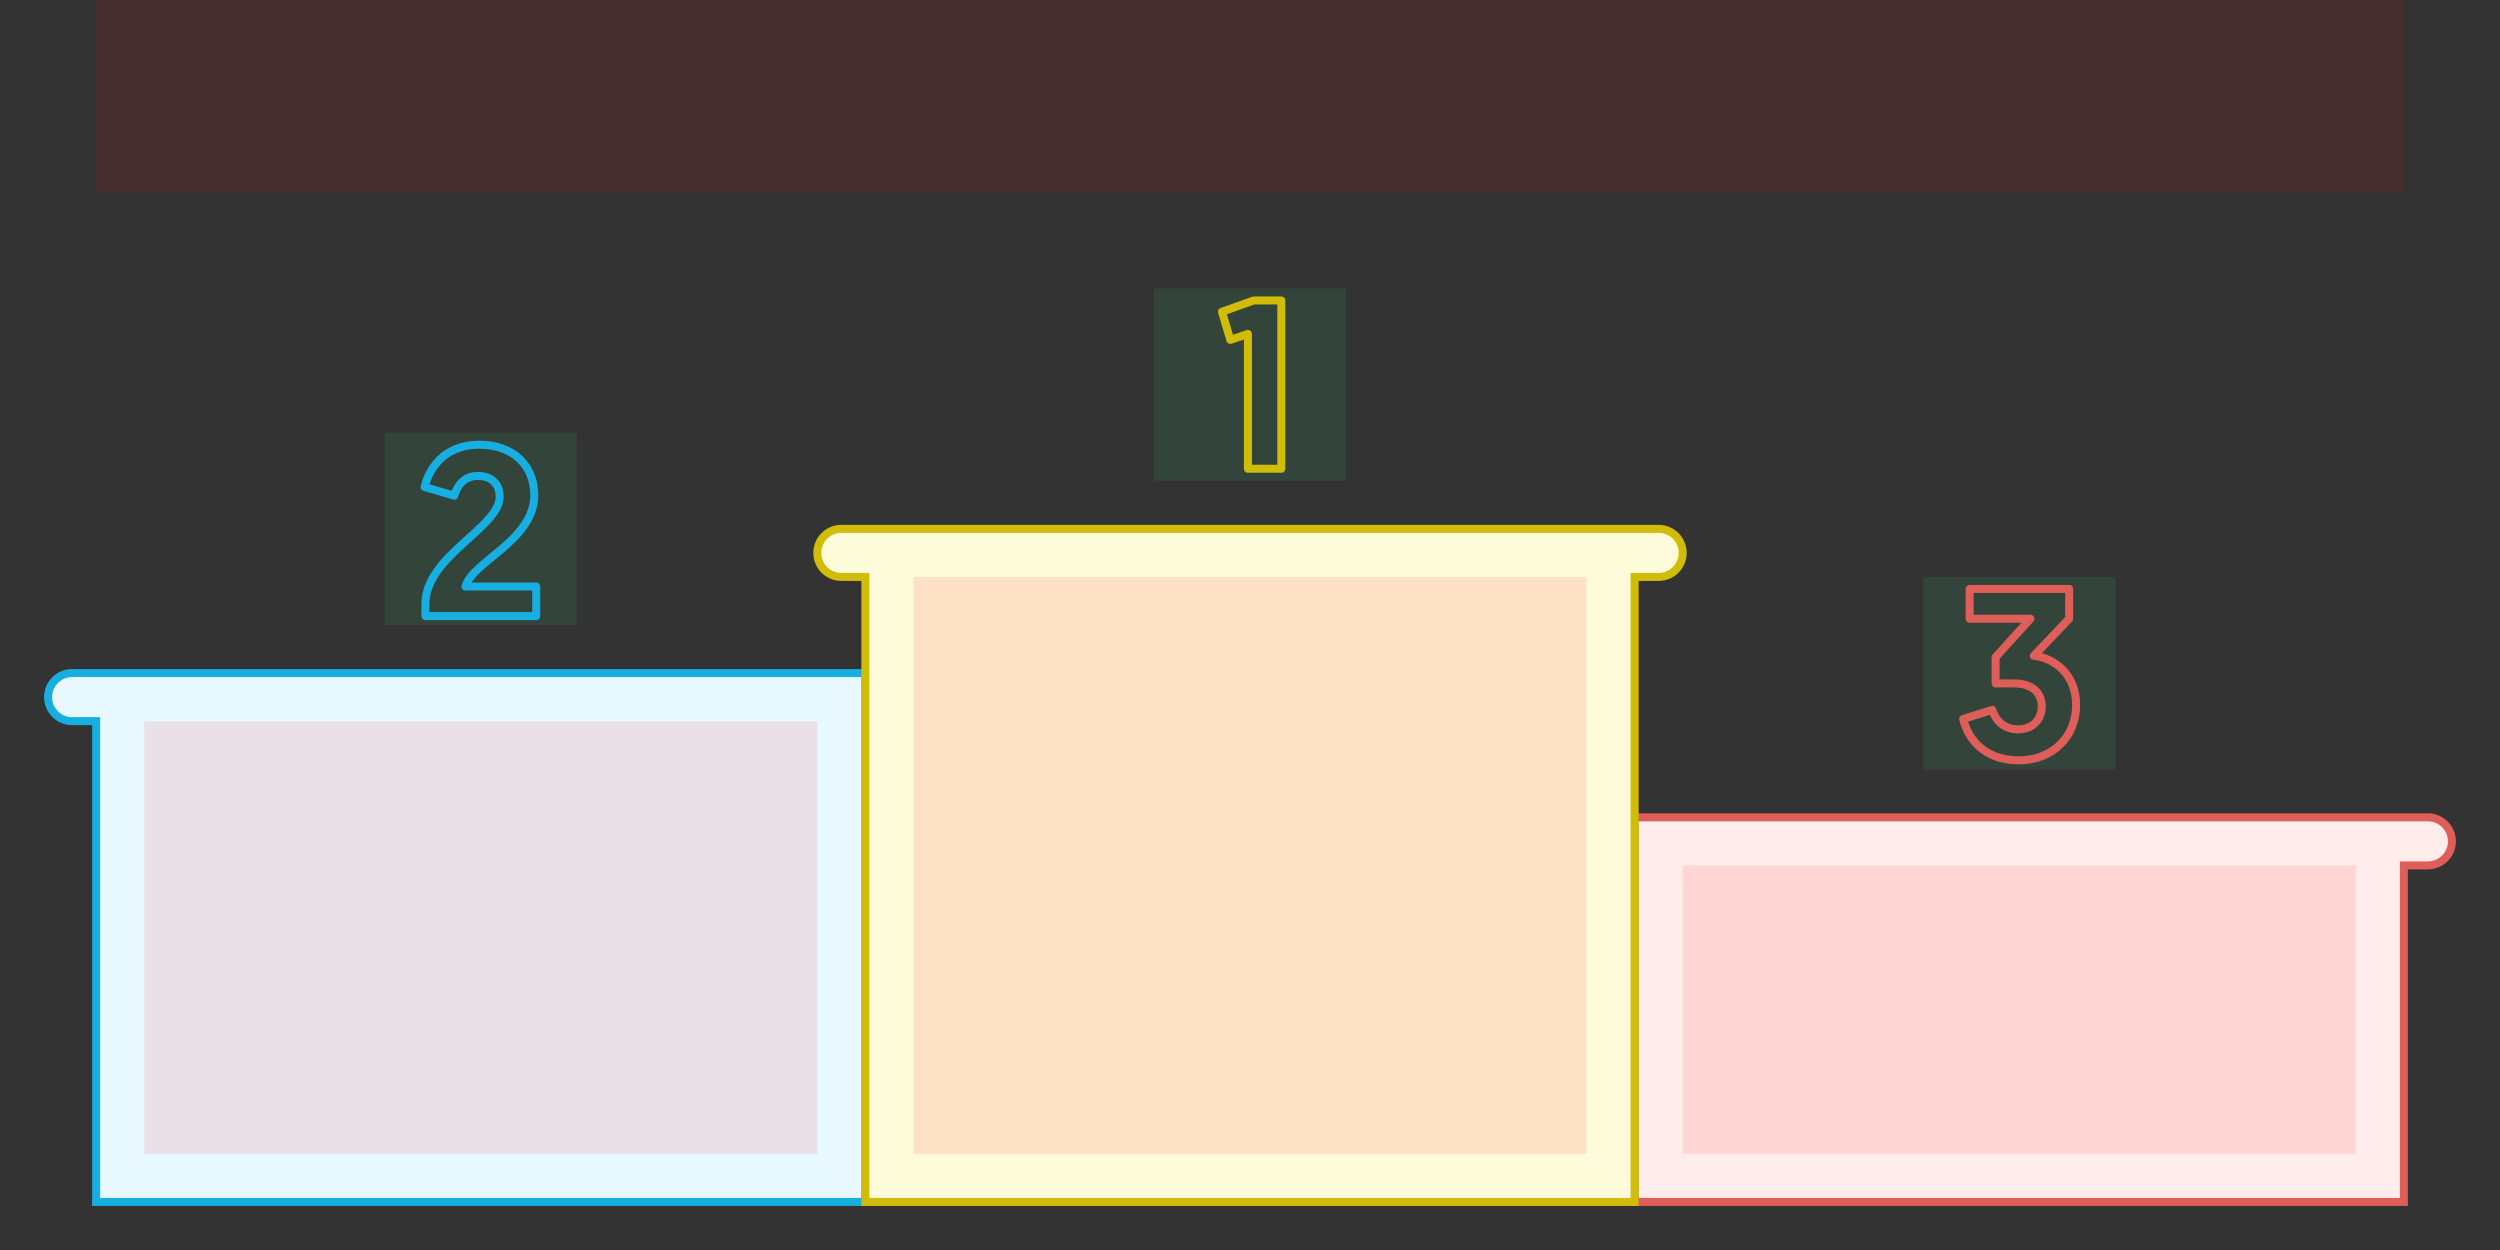 <svg width="624" height="312" viewBox="0 0 624 312" fill="none" xmlns="http://www.w3.org/2000/svg">
<rect x="0" y="0" width="624" height="312" fill="#333333" stroke="none"/>
<g id="podium2-color-v1--family--3">
<g id="lines">
<g id="g-3">
<path id="cu" d="M606 204C609.314 204 612 206.686 612 210C612 213.314 609.314 216 606 216H600V300H408V204H606Z" fill="#FFEDEB" stroke="#DF5E59" stroke-width="2"/>
</g>
<g id="g-2">
<path id="cu_2" d="M18 168C14.686 168 12 170.686 12 174C12 177.314 14.686 180 18 180H24V300H216V168H18Z" fill="#E8F9FF" stroke="#17AEE1" stroke-width="2"/>
</g>
<g id="g-1">
<path id="cu_3" d="M420 138C420 134.686 417.314 132 414 132H210C206.686 132 204 134.686 204 138C204 141.314 206.686 144 210 144H216V300H408V144H414C417.314 144 420 141.314 420 138Z" fill="#FEFBDB" stroke="#D1BD08" stroke-width="2"/>
</g>
</g>
<g id="ic-cc-3">
<path id="rect" d="M480 144L528 144L528 192L480 192L480 144Z" fill="#33DE7B" fill-opacity="0.1"/>
<g id="icon">
<path id="line" d="M503.92 189.78C494.8 189.78 491.08 183.9 490 179.46L497.26 177.18C498.1 179.82 500.14 182.04 503.74 182.04C507.22 182.04 509.62 179.76 509.62 176.28C509.62 172.98 507.28 170.58 502.72 170.58H498.1V164.04L506.8 154.44H491.62V147H516.46V154.44L507.64 163.68C512.92 164.22 518.2 168.48 518.2 175.92C518.2 184.08 512.14 189.78 503.92 189.78Z" stroke="#DF5E59" stroke-width="2" stroke-linejoin="round"/>
</g>
</g>
<g id="ic-cc-2">
<path id="rect_2" d="M96 108L144 108L144 156L96 156L96 108Z" fill="#33DE7B" fill-opacity="0.1"/>
<g id="icon_2">
<path id="line_2" d="M106.18 153.78V150.78C106.18 138.78 124.72 131.7 124.72 123.96C124.72 120.84 122.68 118.8 119.32 118.8C115.9 118.8 114.16 121.08 113.38 123.72L106 121.56C106.96 117.36 110.56 111 119.68 111C127.78 111 133.36 115.92 133.36 123.6C133.36 134.88 117.7 140.28 116.2 146.4H133.84V153.78H106.18Z" stroke="#17AEE1" stroke-width="2" stroke-linejoin="round"/>
</g>
</g>
<g id="ic-cc-1">
<path id="rect_3" d="M288 72L336 72L336 120L288 120L288 72Z" fill="#33DE7B" fill-opacity="0.1"/>
<g id="icon_3">
<path id="1" d="M307.1 84.84L305 77.82L312.92 75H319.82V117H311.48V83.34L307.1 84.84Z" stroke="#D1BD08" stroke-width="2" stroke-linejoin="round"/>
</g>
</g>
<path id="tx-ct-3" d="M420 216H588V288H420V216Z" fill="#FF0000" fill-opacity="0.1"/>
<path id="tx-ct-2" d="M36 180H204V288H36V180Z" fill="#FF0000" fill-opacity="0.1"/>
<path id="tx-ct-1" d="M228 144H396V288H228V144Z" fill="#FF0000" fill-opacity="0.1"/>
<path id="tx-cb-title" d="M24 0L600 0V48L24 48L24 0Z" fill="#FF0000" fill-opacity="0.1"/>
</g>
</svg>
